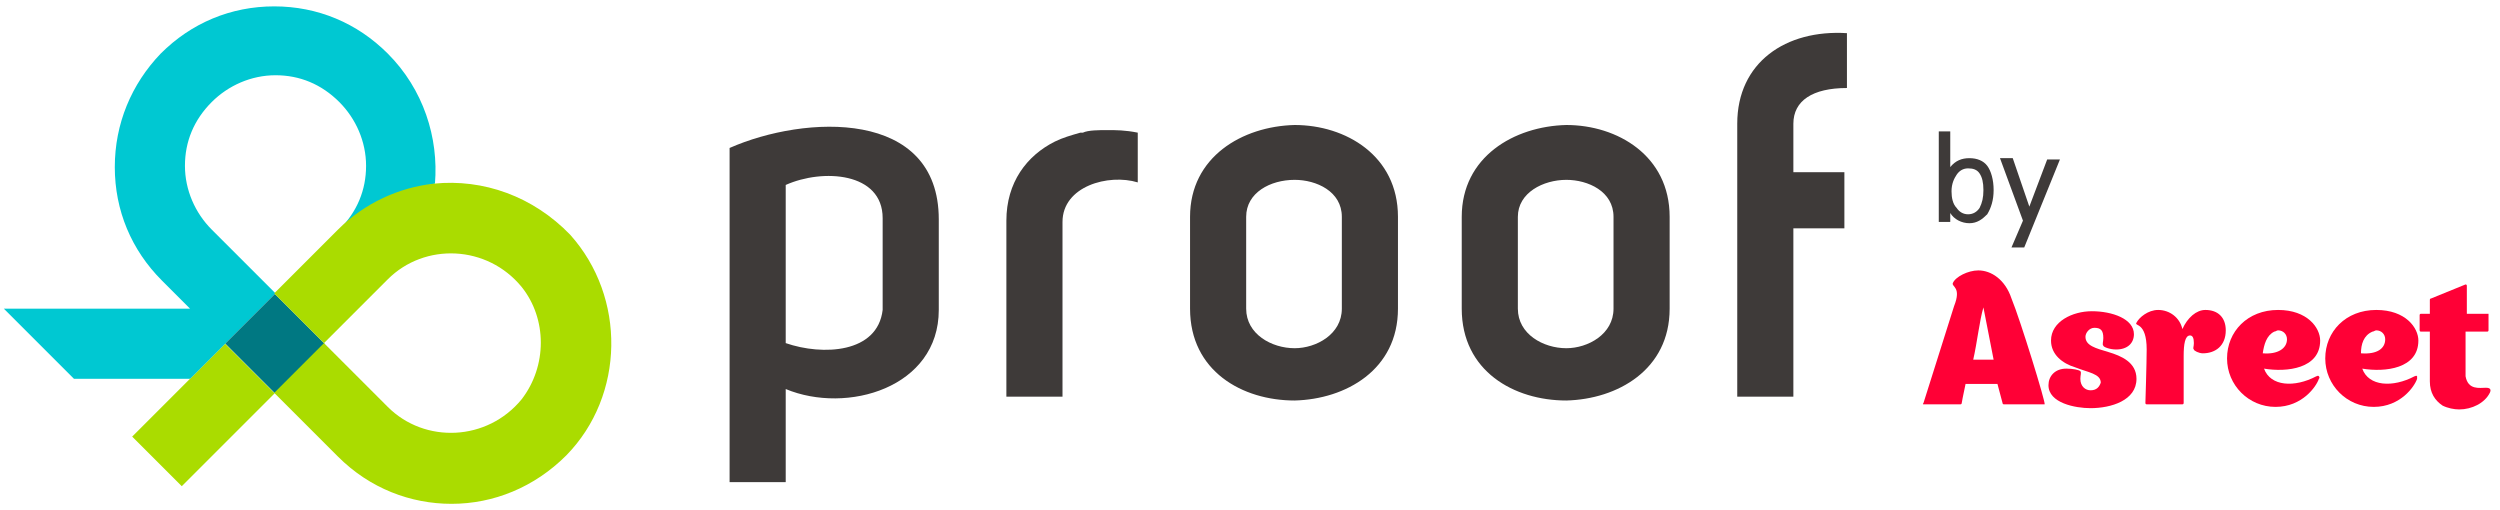 <?xml version="1.0" encoding="utf-8"?>
<!-- Generator: Adobe Illustrator 25.2.1, SVG Export Plug-In . SVG Version: 6.00 Build 0)  -->
<svg version="1.1" id="レイヤー_1" xmlns="http://www.w3.org/2000/svg" xmlns:xlink="http://www.w3.org/1999/xlink" x="0px"
	 y="0px" width="196px" height="40px" viewBox="0 0 196 40" style="enable-background:new 0 0 196 40;" xml:space="preserve">
<style type="text/css">
	.st0{fill:#FF0036;}
	.st1{fill:#3E3A39;}
	.st2{fill:#AADC00;}
	.st3{fill:#00C8D2;}
	.st4{fill:#007882;}
</style>
<g>
	<g>
		<g>
			<g>
				<path class="st0" d="M160.3,31.7h-3.2c0,0-0.1,0-0.1-0.1l-0.4-1.5h-2.5c-0.2,0.9-0.3,1.5-0.3,1.5c0,0.1-0.1,0.1-0.1,0.1h-2.9
					c0,0-0.1,0,0-0.1c0,0,2.4-7.6,2.4-7.6c0.6-1.5-0.2-1.5-0.1-1.8c0.2-0.5,1.2-1,2-1c1,0,2.1,0.7,2.6,2.2
					C158.4,25.1,160.4,31.6,160.3,31.7C160.4,31.7,160.3,31.7,160.3,31.7z M156.3,28.2l-0.8-4.1c-0.3,1-0.5,2.8-0.8,4.1H156.3z"/>
				<path class="st0" d="M167.5,29.7c0,1.7-2,2.3-3.6,2.3c-1.2,0-3.3-0.4-3.3-1.8c0-0.7,0.5-1.3,1.4-1.3c0.5,0,1,0.1,1.1,0.2
					c0.1,0.1,0,0.3,0,0.6c0,0.6,0.4,0.9,0.8,0.9c0.5,0,0.7-0.3,0.8-0.6c0-0.7-1-0.8-2-1.2c-1-0.3-1.9-1-1.9-2.1c0,0,0,0,0,0
					c0-1.5,1.7-2.3,3.2-2.3c1.6,0,3.3,0.6,3.3,1.8c0,0.7-0.5,1.2-1.4,1.2c-0.5,0-1-0.2-1-0.3c-0.1-0.1,0-0.3,0-0.6
					c0-0.6-0.2-0.8-0.7-0.8c-0.4,0-0.7,0.4-0.7,0.7c0,0.7,0.8,0.9,1.8,1.2C166.3,27.9,167.5,28.4,167.5,29.7z"/>
				<path class="st0" d="M174.5,25.9c0,1.2-0.8,1.8-1.8,1.8c-0.3,0-0.7-0.2-0.7-0.3c-0.1-0.1,0-0.2,0-0.5c0-0.4-0.1-0.6-0.3-0.6
					c-0.4,0-0.5,0.7-0.5,1.6c0,1.6,0,3.7,0,3.7c0,0.1-0.1,0.1-0.1,0.1h-2.8c0,0-0.1,0-0.1-0.1c0,0,0.1-3.2,0.1-4.2
					c0-2.2-1-1.8-0.8-2.1c0.2-0.4,0.9-1,1.7-1c0.9,0,1.7,0.6,1.9,1.5c0.4-0.9,1.1-1.5,1.8-1.5C173.9,24.3,174.5,24.9,174.5,25.9z"/>
				<path class="st0" d="M181.8,29.7c-0.2,0.6-1.3,2.2-3.4,2.2c-2.1,0-3.8-1.7-3.8-3.8c0-2.1,1.6-3.8,4-3.8c2.3,0,3.3,1.4,3.3,2.4
					c0,2.2-2.6,2.5-4.4,2.2c0.5,1.4,2.4,1.5,4.1,0.6c0.1,0,0.1-0.1,0.2,0C181.8,29.5,181.9,29.6,181.8,29.7z M177.4,27.7
					c1.2,0.1,1.9-0.4,1.9-1.1c0-0.4-0.3-0.7-0.7-0.7c0,0,0,0,0,0c0,0,0,0,0,0c-0.1,0-0.2,0.1-0.3,0.1
					C177.7,26.3,177.5,27,177.4,27.7z"/>
				<path class="st0" d="M189.5,29.7c-0.2,0.6-1.3,2.2-3.4,2.2c-2.1,0-3.8-1.7-3.8-3.8c0-2.1,1.6-3.8,4-3.8c2.3,0,3.3,1.4,3.3,2.4
					c0,2.2-2.6,2.5-4.4,2.2c0.5,1.4,2.4,1.5,4.1,0.6c0.1,0,0.1-0.1,0.2,0C189.5,29.5,189.5,29.6,189.5,29.7z M185.1,27.7
					c1.3,0.1,1.9-0.4,1.9-1.1c0-0.4-0.3-0.7-0.7-0.7c0,0,0,0,0,0c0,0,0,0,0,0c-0.1,0-0.2,0.1-0.3,0.1
					C185.3,26.3,185.1,27,185.1,27.7z"/>
				<path class="st0" d="M195.2,30.8c-0.4,0.8-1.4,1.3-2.4,1.3c-0.4,0-0.9-0.1-1.3-0.3c-0.6-0.4-1-1-1-1.9c0-0.6,0-2.4,0-3.9h-0.7
					c0,0-0.1,0-0.1-0.1v-1.2c0-0.1,0.1-0.1,0.1-0.1h0.7c0-0.6,0-1.1,0-1.1c0-0.1,0.1-0.1,0.1-0.1l2.7-1.1c0,0,0.1,0,0.1,0.1
					c0,0,0,1,0,2.2h1.7c0,0,0,0,0,0.1v1.2c0,0.1-0.1,0.1-0.1,0.1h-1.7c0,1.3,0,2.5,0,2.9c0,0.1,0,0.2,0,0.2c0,0.2,0,0.3,0,0.4
					c0.2,1.1,1.1,0.9,1.6,0.9C195.3,30.4,195.3,30.6,195.2,30.8z"/>
			</g>
		</g>
		<g>
			<g>
				<g>
					<path class="st1" d="M57.2,11.6c5.9-2.6,16.4-3.1,16.4,5.6v7.1c0,6.1-7.2,8.2-12,6.2v7.3h-4.4L57.2,11.6L57.2,11.6z M61.6,26.9
						c2.9,1,7.2,0.8,7.6-2.6v-7.2c0-3.6-4.7-3.9-7.6-2.6V26.9z"/>
					<path class="st1" d="M86.8,10.2c0.7,0,1.4,0,2.4,0.2v3.9c-2.3-0.7-5.9,0.3-5.9,3.1v13.7h-4.4V17.3c0-3,1.6-5.1,3.8-6.2
						c0.6-0.3,1.3-0.5,2-0.7c0.1,0,0.2,0,0.2,0C85.3,10.2,86.2,10.2,86.8,10.2z"/>
					<path class="st1" d="M101.5,9.8c4,0,8.1,2.4,8.1,7.2v7.2c0,4.8-4.1,7.1-8.1,7.2c-4.1,0-8.2-2.3-8.2-7.2V17
						C93.3,12.3,97.4,9.9,101.5,9.8z M97.7,17v7.2c0,2,2,3.1,3.8,3.1c1.7,0,3.7-1.1,3.7-3.1V17c0-2-2-2.9-3.7-2.9
						C99.6,14.1,97.7,15.1,97.7,17z"/>
					<path class="st1" d="M122.8,9.8c4,0,8.1,2.4,8.1,7.2v7.2c0,4.8-4.1,7.1-8.1,7.2c-4.1,0-8.2-2.3-8.2-7.2V17
						C114.6,12.3,118.7,9.9,122.8,9.8z M119,17v7.2c0,2,2,3.1,3.8,3.1c1.7,0,3.7-1.1,3.7-3.1V17c0-2-2-2.9-3.7-2.9
						C121,14.1,119,15.1,119,17z"/>
					<path class="st1" d="M144.8,6.9c-2.7,0-4.2,1-4.2,2.8v3.8h4v4.4h-4v13.2h-4.4V9.7c0-4.8,3.8-7.4,8.6-7.1L144.8,6.9L144.8,6.9z"
						/>
				</g>
			</g>
			<g>
				
					<rect x="10.8" y="29.8" transform="matrix(0.707 -0.707 0.707 0.707 -18.342 20.797)" class="st2" width="10.3" height="5.5"/>
				<g>
					<path class="st3" d="M30.4,4.2c-2.4-2.4-5.5-3.7-8.9-3.7S15,1.8,12.6,4.2C10.3,6.6,9,9.7,9,13.1c0,3.4,1.3,6.5,3.7,8.9l2.2,2.2
						H0.3l5.5,5.5h9.1l6.7-6.7l-5-5c-1.3-1.3-2.1-3.1-2.1-5c0-1.9,0.7-3.6,2.1-5c1.3-1.3,3.1-2.1,5-2.1c1.9,0,3.6,0.7,5,2.1
						c1.3,1.3,2.1,3.1,2.1,5c0,1.9-0.7,3.6-2.1,5c2.5,3.1,4.8-3.3,7.5-3.6C34.4,10.8,33.2,7,30.4,4.2z"/>
				</g>
				
					<rect x="18.8" y="24.2" transform="matrix(0.707 -0.707 0.707 0.707 -12.739 23.118)" class="st4" width="5.5" height="5.5"/>
				<path class="st2" d="M34,14.4L34,14.4c-2.7,0.3-5.4,1.5-7.5,3.6l-5,5l3.9,3.9l5-5c0,0,0,0,0,0c2.9-2.9,7.8-2.7,10.5,0.6
					c2,2.5,2,6.2,0,8.8c-2.7,3.3-7.6,3.5-10.5,0.6l-5-5l-3.9,3.9l5,5c2.5,2.5,5.7,3.7,8.9,3.7c3.3,0,6.5-1.3,9-3.8
					c4.6-4.7,4.7-12.4,0.3-17.3C41.8,15.4,37.9,14,34,14.4z"/>
			</g>
		</g>
		<g>
			<path class="st1" d="M152,10.3h0.9v2.8h0c0.4-0.5,0.9-0.7,1.5-0.7c0.6,0,1.1,0.2,1.4,0.6c0.3,0.4,0.5,1.1,0.5,1.9
				c0,0.8-0.2,1.4-0.5,1.9c-0.4,0.4-0.8,0.7-1.4,0.7c-0.6,0-1.2-0.3-1.5-0.8h0l0,0.7H152V10.3z M155.5,14.9c0-0.6-0.1-1-0.3-1.3
				c-0.2-0.3-0.5-0.4-0.9-0.4c-0.4,0-0.7,0.2-0.9,0.5c-0.2,0.3-0.4,0.7-0.4,1.3V15c0,0.5,0.1,1,0.4,1.3c0.2,0.3,0.5,0.5,0.9,0.5
				c0.4,0,0.7-0.2,0.9-0.5C155.4,15.9,155.5,15.5,155.5,14.9z"/>
			<path class="st1" d="M159.1,16.2L159.1,16.2l1.4-3.7h1l-2.8,6.9h-1l0.9-2.1l-1.8-4.9h1L159.1,16.2z"/>
		</g>
	</g>
</g>
</svg>
